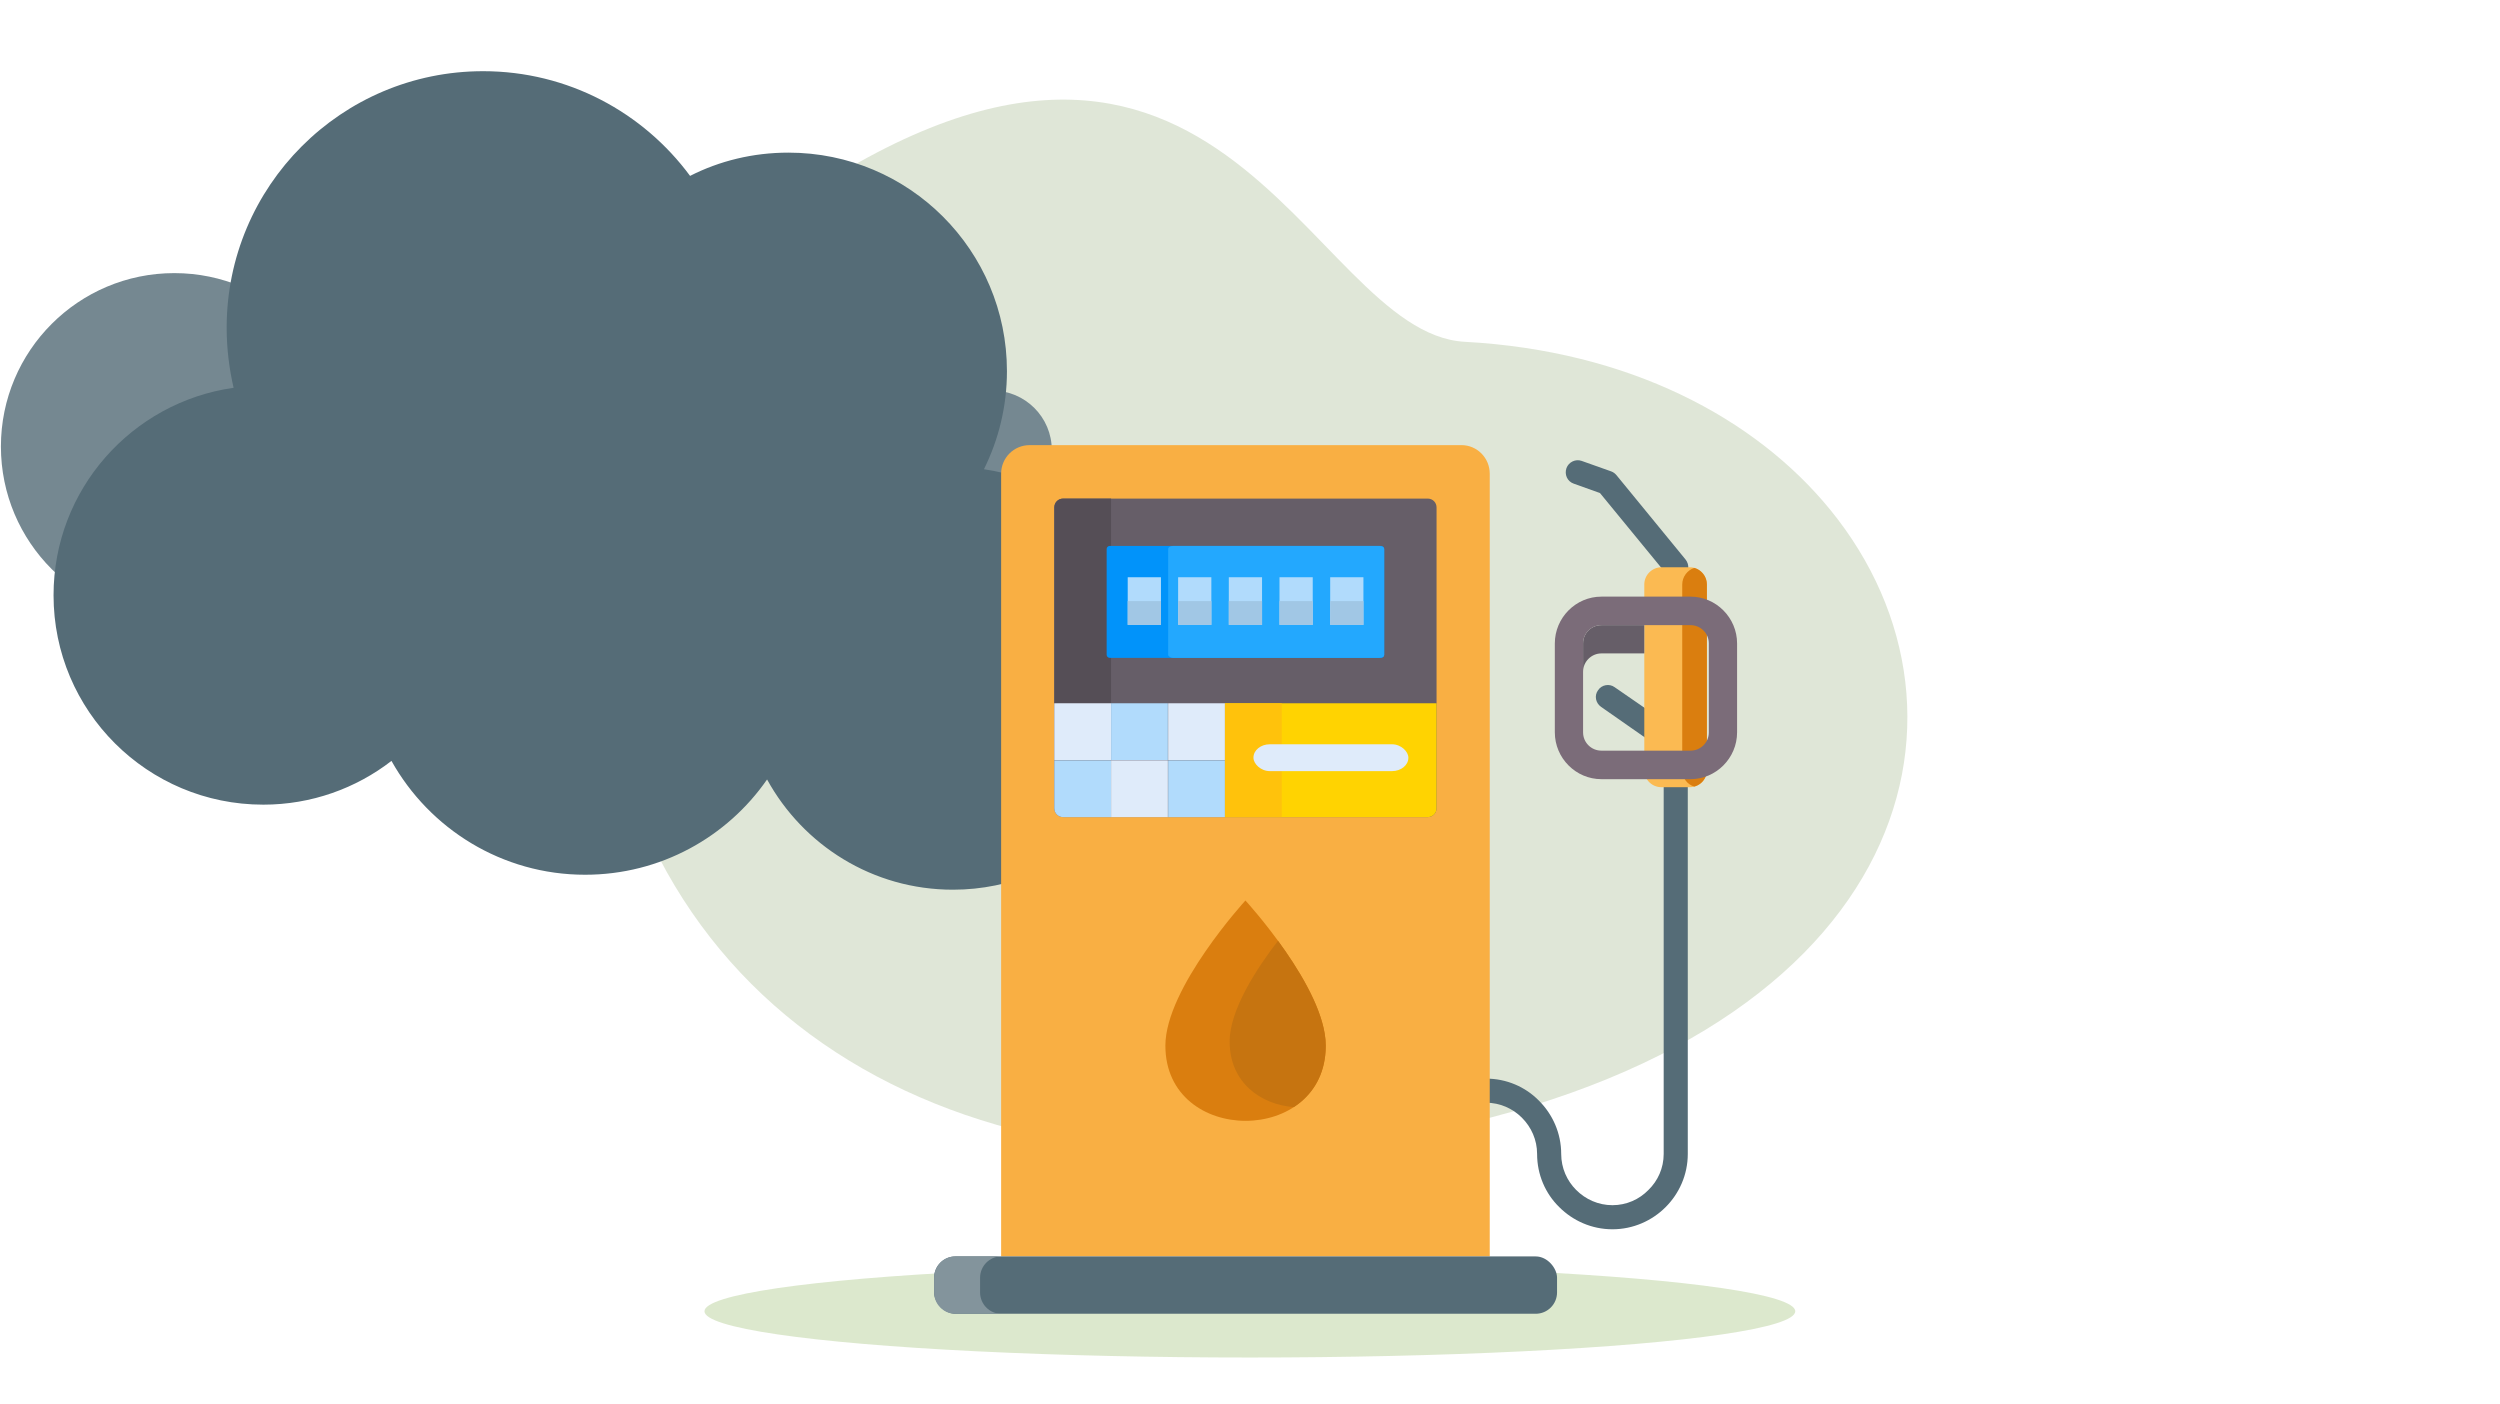 <?xml version="1.0" encoding="UTF-8"?>
<!DOCTYPE svg PUBLIC "-//W3C//DTD SVG 1.1//EN" "http://www.w3.org/Graphics/SVG/1.1/DTD/svg11.dtd">
<!-- Creator: CorelDRAW X6 -->
<svg xmlns="http://www.w3.org/2000/svg" xml:space="preserve" width="90.249mm" height="50.686mm" version="1.1" style="shape-rendering:geometricPrecision; text-rendering:geometricPrecision; image-rendering:optimizeQuality; fill-rule:evenodd; clip-rule:evenodd"
viewBox="0 0 9025 5069"
 xmlns:xlink="http://www.w3.org/1999/xlink">
 <defs>
  <style type="text/css">
   <![CDATA[
    .fil11 {fill:none}
    .fil9 {fill:#0193FA}
    .fil10 {fill:#23A8FE}
    .fil8 {fill:#554E56}
    .fil3 {fill:#556C77}
    .fil7 {fill:#665E68}
    .fil2 {fill:#758891}
    .fil19 {fill:#7B6C79}
    .fil6 {fill:#83949C}
    .fil20 {fill:#A1C7E5}
    .fil14 {fill:#B1DBFC}
    .fil17 {fill:#C67410}
    .fil16 {fill:#DA7E0F}
    .fil1 {fill:#DCE8CD}
    .fil0 {fill:#DFE6D7}
    .fil13 {fill:#DFEBFA}
    .fil5 {fill:#F9AF43}
    .fil18 {fill:#FBBA52}
    .fil15 {fill:#FFC20C}
    .fil12 {fill:#FFD301}
    .fil4 {fill:#556C77;fill-rule:nonzero}
   ]]>
  </style>
     <clipPath id="id0">
      <path d="M3838 1800l1316 0c18,0 32,14 32,32l0 1086c0,18 -14,32 -32,32l-1316 0c-18,0 -32,-14 -32,-32l0 -1086c0,-18 14,-32 32,-32z"/>
     </clipPath>
      <clipPath id="id1">
       <path d="M4006 1971l980 0c6,0 11,5 11,11l0 382c0,6 -5,11 -11,11l-980 0c-6,0 -11,-5 -11,-11l0 -382c0,-6 5,-11 11,-11z"/>
      </clipPath>
      <clipPath id="id2">
       <path d="M3838 1800l1316 0c18,0 32,14 32,32l0 1086c0,18 -14,32 -32,32l-1316 0c-18,0 -32,-14 -32,-32l0 -1086c0,-18 14,-32 32,-32z"/>
      </clipPath>
     <clipPath id="id3">
      <path d="M4207 3775c0,-208 289,-524 289,-524 0,0 290,316 290,524 0,362 -579,362 -579,0z"/>
     </clipPath>
     <clipPath id="id4">
      <path d="M5998 2048l102 0c34,0 62,28 62,62l0 671c0,34 -28,61 -62,61l-102 0c-34,0 -62,-27 -62,-61l0 -671c0,-34 28,-62 62,-62z"/>
     </clipPath>
 </defs>
 <g id="Layer_x0020_1">
  <g id="_1116983168">
   <path class="fil0" d="M2774 797c-340,247 -696,695 -627,1472 128,1430 1350,2117 2908,1837 1835,-328 2158,-1524 1552,-2266 -271,-332 -728,-574 -1319,-606 -577,-32 -885,-1620 -2514,-437z"/>
   <ellipse class="fil1" cx="4512" cy="4734" rx="1969" ry="167"/>
   <g>
    <circle class="fil2" cx="3582" cy="1625" r="215"/>
    <circle class="fil2" cx="629" cy="1612" r="626"/>
   </g>
   <path class="fil3" d="M950 2905c-418,0 -757,-338 -757,-756 0,-382 283,-697 650,-749 -16,-70 -25,-142 -25,-217 0,-511 414,-926 926,-926 306,0 578,149 747,378 106,-54 227,-84 355,-84 436,0 789,353 789,789 0,127 -30,247 -83,354 368,54 651,371 651,755 0,421 -342,763 -763,763 -290,0 -541,-161 -671,-398 -144,208 -385,344 -657,344 -300,0 -562,-166 -699,-411 -128,99 -289,158 -463,158z"/>
   <g>
    <path class="fil4" d="M5681 1746c-23,-8 -34,-33 -26,-56 8,-22 33,-34 55,-26l107 38c8,3 14,8 19,14l0 0 249 304c15,19 13,46 -6,62 -19,15 -46,12 -61,-7l-242 -295 -95 -34zm99 806c-20,-14 -25,-41 -11,-60 13,-20 41,-25 60,-11l200 138c19,14 24,41 10,61 -13,20 -40,24 -60,11l-199 -139zm226 267c0,-24 19,-43 43,-43 24,0 44,19 44,43l0 1347c0,75 -31,143 -80,192 -49,49 -117,80 -192,80l0 0c-75,0 -143,-31 -192,-80 -50,-49 -80,-117 -80,-192 0,-51 -21,-97 -55,-131 -33,-33 -79,-54 -130,-54l0 0c-24,0 -44,-20 -44,-44 0,-24 20,-43 44,-43l0 0c75,0 143,30 192,80 49,49 80,117 80,192 0,51 21,97 54,130 34,34 80,55 131,55l0 0c51,0 97,-21 130,-55 34,-33 55,-79 55,-130l0 -1347z"/>
    <path class="fil5" d="M3717 1607l1559 0c56,0 102,46 102,103l0 2826 -1764 0 0 -2826c0,-57 46,-103 103,-103z"/>
    <rect class="fil3" x="3372" y="4536" width="2249" height="207" rx="77" ry="77"/>
    <path class="fil6" d="M3448 4536l166 0c-42,0 -76,35 -76,77l0 53c0,42 34,77 76,77l-166 0c-42,0 -76,-35 -76,-77l0 -53c0,-42 34,-77 76,-77z"/>
    <path class="fil7" d="M3838 1800l1316 0c18,0 32,14 32,32l0 1086c0,18 -14,32 -32,32l-1316 0c-18,0 -32,-14 -32,-32l0 -1086c0,-18 14,-32 32,-32z"/>
    <g style="clip-path:url(#id0)">
     <g>
      <rect class="fil8" x="3806" y="1800" width="205" height="740"/>
      <path class="fil9" d="M4006 1971l980 0c6,0 11,5 11,11l0 382c0,6 -5,11 -11,11l-980 0c-6,0 -11,-5 -11,-11l0 -382c0,-6 5,-11 11,-11z"/>
     </g>
     <g style="clip-path:url(#id1)">
      <g>
       <rect class="fil10" x="4217" y="1971" width="781" height="404" rx="18" ry="11"/>
      </g>
     </g>
     <g style="clip-path:url(#id2)">
      <path class="fil11" d="M4006 1971l980 0c6,0 11,5 11,11l0 382c0,6 -5,11 -11,11l-980 0c-6,0 -11,-5 -11,-11l0 -382c0,-6 5,-11 11,-11z"/>
      <path class="fil12" d="M5186 2539l-764 0 0 411 732 0c18,0 32,-14 32,-32l0 -379z"/>
      <g>
       <rect class="fil13" x="3806" y="2539" width="205" height="205"/>
       <rect class="fil14" x="3806" y="2745" width="205" height="205"/>
      </g>
      <g>
       <rect class="fil13" x="4011" y="2745" width="205" height="205"/>
       <rect class="fil14" x="4011" y="2539" width="205" height="205"/>
      </g>
      <g>
       <rect class="fil13" x="4217" y="2539" width="205" height="205"/>
       <rect class="fil14" x="4217" y="2745" width="205" height="205"/>
      </g>
      <rect class="fil15" x="4422" y="2539" width="205" height="411"/>
      <rect class="fil13" x="4525" y="2687" width="559.237" height="96.92" rx="59" ry="48"/>
     </g>
    </g>
    <path class="fil11" d="M3838 1800l1316 0c18,0 32,14 32,32l0 1086c0,18 -14,32 -32,32l-1316 0c-18,0 -32,-14 -32,-32l0 -1086c0,-18 14,-32 32,-32z"/>
    <path class="fil16" d="M4207 3775c0,-208 289,-524 289,-524 0,0 290,316 290,524 0,362 -579,362 -579,0z"/>
    <g style="clip-path:url(#id3)">
     <g>
      <path id="1" class="fil17" d="M4614 3396c80,110 172,262 172,379 0,104 -47,177 -115,222 -119,-9 -232,-88 -232,-237 0,-115 100,-267 175,-364z"/>
     </g>
    </g>
    <path class="fil11" d="M4207 3775c0,-208 289,-524 289,-524 0,0 290,316 290,524 0,362 -579,362 -579,0z"/>
    <path class="fil18" d="M5998 2048l102 0c34,0 62,28 62,62l0 671c0,34 -28,61 -62,61l-102 0c-34,0 -62,-27 -62,-61l0 -671c0,-34 28,-62 62,-62z"/>
    <g style="clip-path:url(#id4)">
     <g>
      <path id="1" class="fil16" d="M6117 2050c26,8 45,32 45,60l0 671c0,28 -19,52 -45,59 -25,-7 -44,-31 -44,-59l0 -671c0,-28 19,-52 44,-60z"/>
     </g>
    </g>
    <path class="fil11" d="M5998 2048l102 0c34,0 62,28 62,62l0 671c0,34 -28,61 -62,61l-102 0c-34,0 -62,-27 -62,-61l0 -671c0,-34 28,-62 62,-62z"/>
    <path class="fil7" d="M5936 2257l-155 0c-36,0 -66,29 -66,66l0 102c0,-36 30,-66 66,-66l155 0 0 -102z"/>
    <path class="fil19" d="M5781 2257l322 0c36,0 66,29 66,66l0 321c0,37 -30,66 -66,66l-322 0c-36,0 -66,-29 -66,-66l0 -321c0,-37 30,-66 66,-66zm0 -103l322 0c92,0 168,76 168,169l0 321c0,93 -76,169 -168,169l-322 0c-92,0 -168,-76 -168,-169l0 -321c0,-93 76,-169 168,-169z"/>
    <g>
     <rect class="fil14" x="4071" y="2084" width="120" height="172"/>
     <rect class="fil14" x="4253" y="2084" width="120" height="172"/>
     <rect class="fil14" x="4436" y="2084" width="120" height="172"/>
     <rect class="fil14" x="4619" y="2084" width="120" height="172"/>
     <rect class="fil14" x="4802" y="2084" width="120" height="172"/>
     <rect class="fil20" x="4071" y="2170" width="120.146" height="86.048"/>
     <rect class="fil20" x="4253" y="2170" width="120.146" height="86.048"/>
     <rect class="fil20" x="4436" y="2170" width="120.146" height="86.048"/>
     <rect class="fil20" x="4619" y="2170" width="120.146" height="86.048"/>
     <rect class="fil20" x="4802" y="2170" width="120.146" height="86.048"/>
    </g>
   </g>
   <rect class="fil11" width="9025" height="5069"/>
  </g>
 </g>
</svg>
